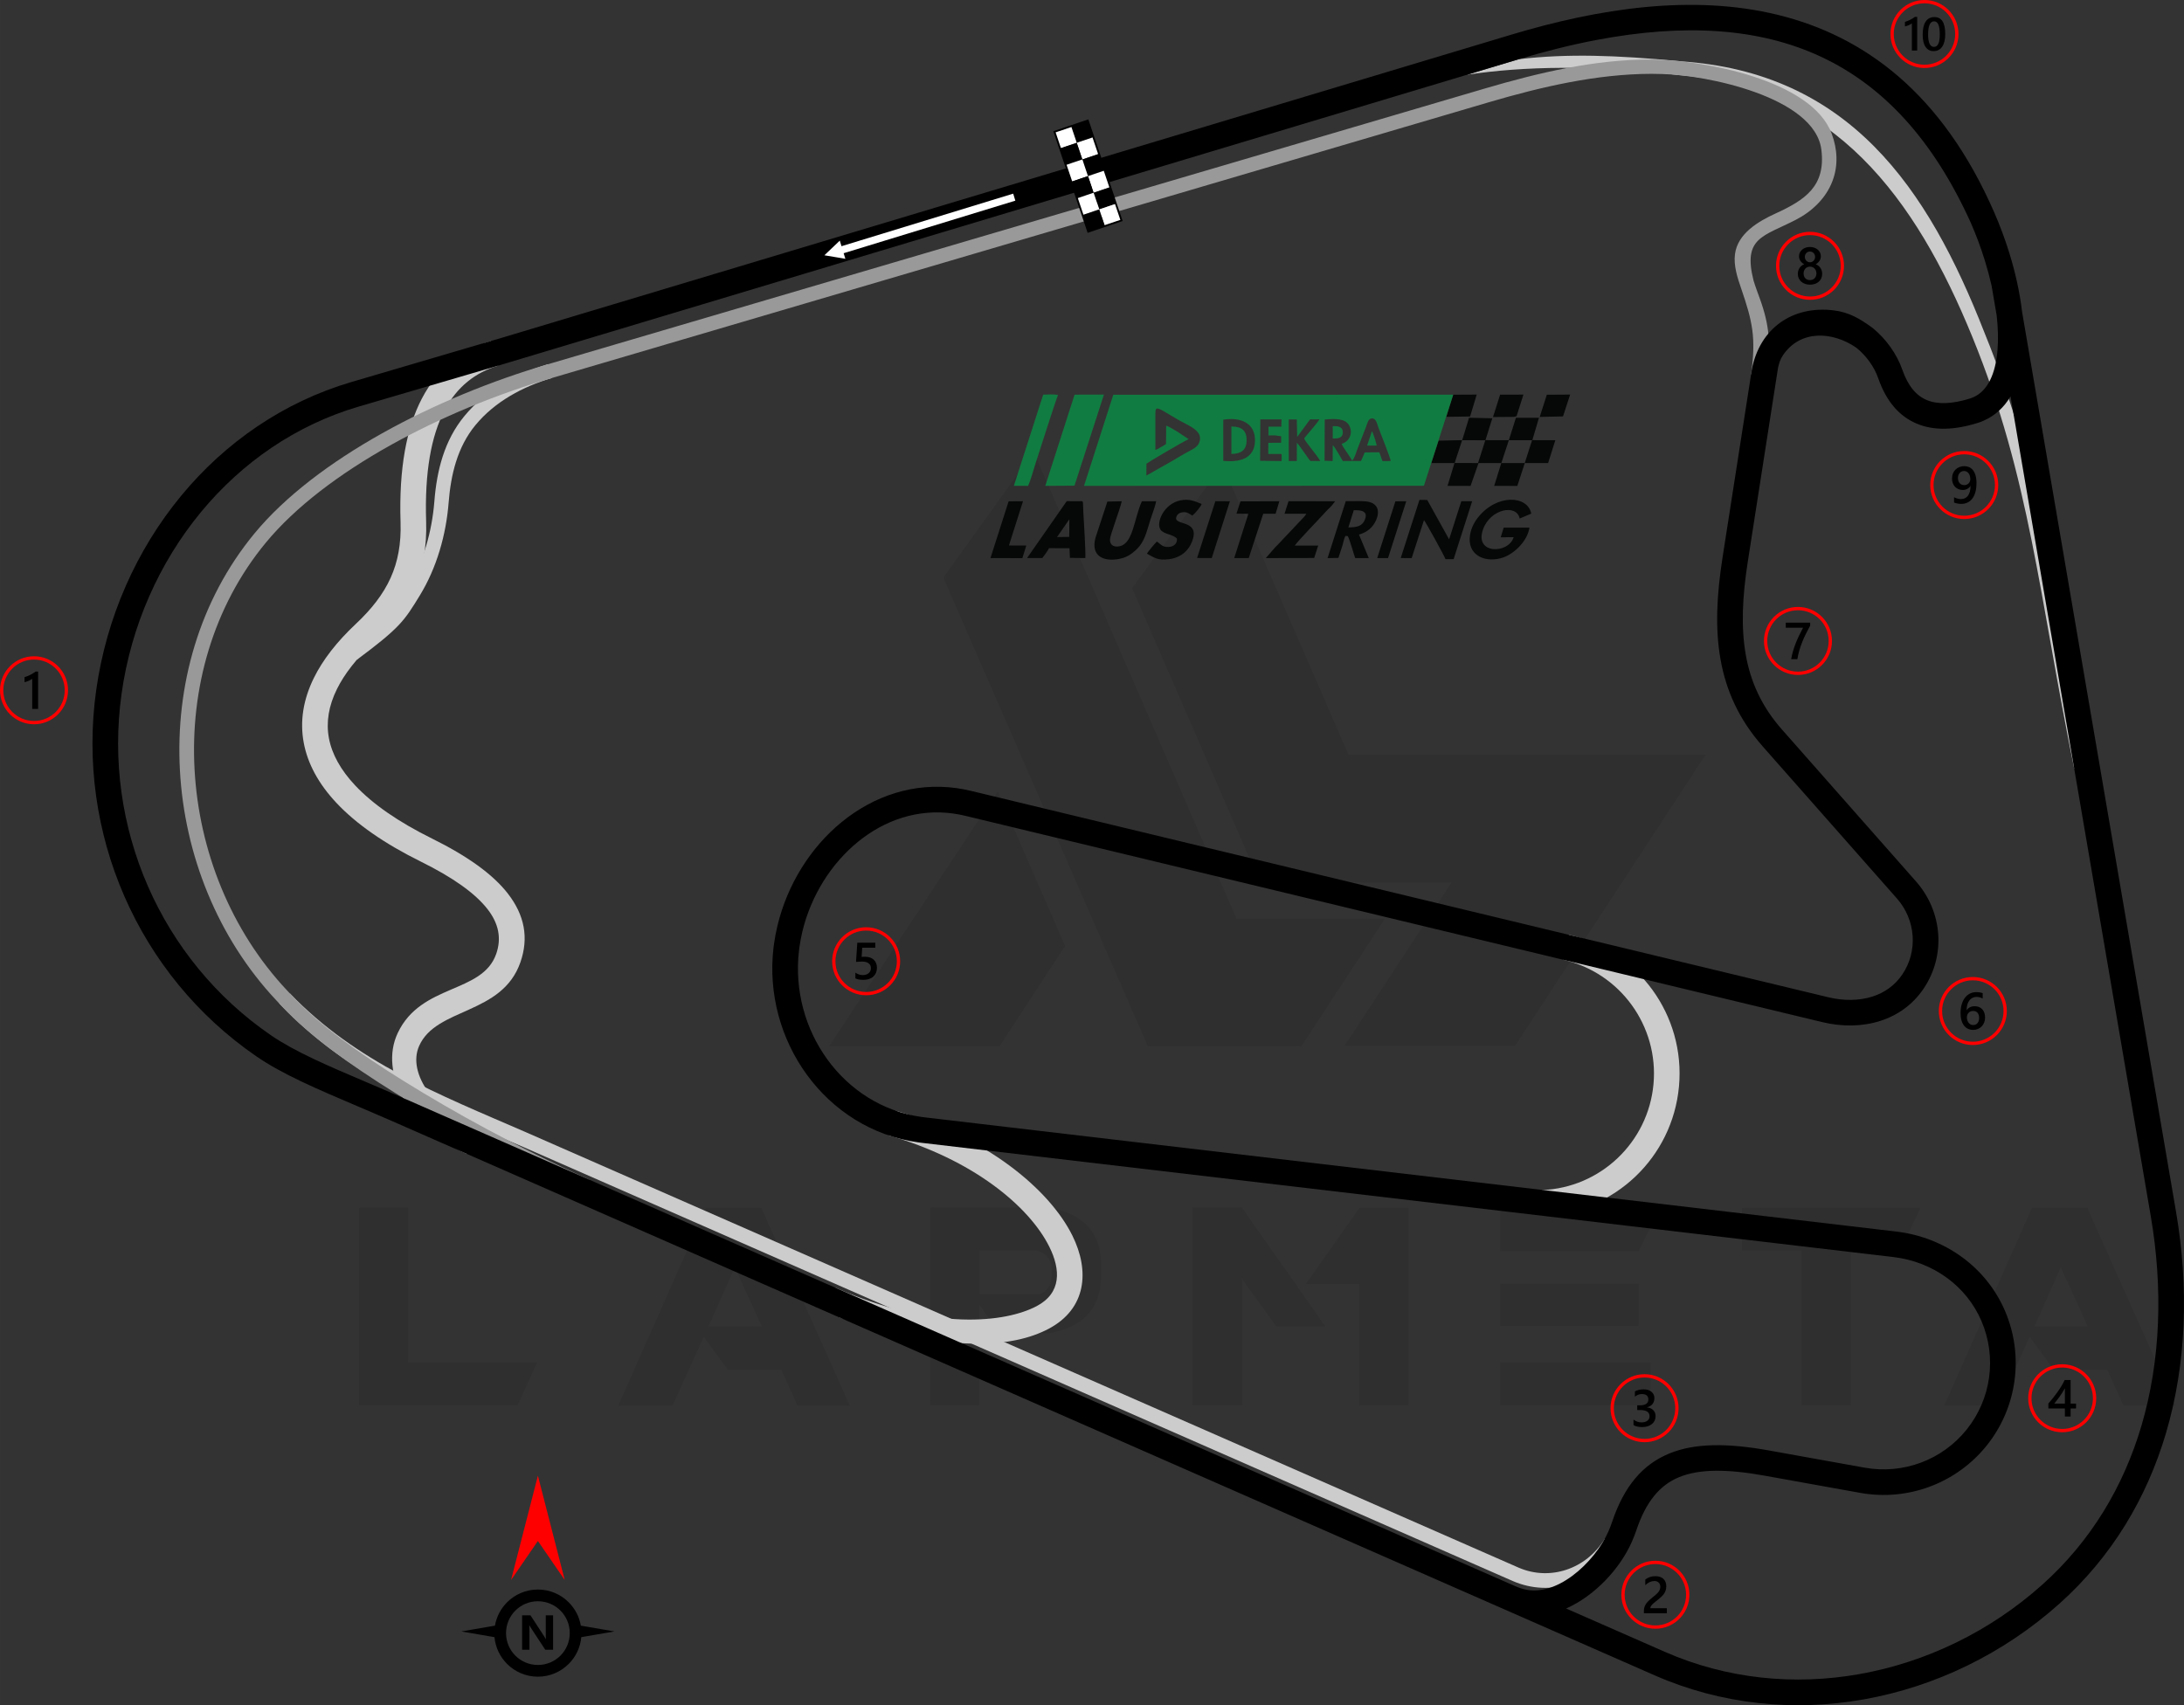 <?xml version="1.0" encoding="UTF-8"?>
<!DOCTYPE svg PUBLIC "-//W3C//DTD SVG 1.1//EN" "http://www.w3.org/Graphics/SVG/1.1/DTD/svg11.dtd">
<!-- Creator: CorelDRAW -->
<svg xmlns="http://www.w3.org/2000/svg" xml:space="preserve" width="209.949mm" height="163.947mm" version="1.1" style="shape-rendering:geometricPrecision; text-rendering:geometricPrecision; image-rendering:optimizeQuality; fill-rule:evenodd; clip-rule:evenodd"
viewBox="0 0 13019.15 10166.57"
 xmlns:xlink="http://www.w3.org/1999/xlink"
 xmlns:xodm="http://www.corel.com/coreldraw/odm/2003">
 <rect x="0" y="0" width="13019.15" height="10166.57" fill="#333333" stroke="none"/>
 <defs>
  <style type="text/css">
   <![CDATA[
    .fil6 {fill:black}
    .fil9 {fill:#060807}
    .fil10 {fill:#117C41}
    .fil3 {fill:#999999}
    .fil2 {fill:#CCCCCC}
    .fil7 {fill:white}
    .fil4 {fill:black;fill-rule:nonzero}
    .fil1 {fill:#CCCCCC;fill-rule:nonzero}
    .fil5 {fill:red;fill-rule:nonzero}
    .fil8 {fill:white;fill-rule:nonzero}
    .fil0 {fill:black;fill-opacity:0.071}
   ]]>
  </style>
 </defs>
 <g id="Layer_x0020_1">
  <path class="fil0" d="M2139.69 8378.6l0 -1179.97 293.03 0 0 924.05 769.72 0 -117.21 255.92 -945.54 0zm3483.26 -4934.78l1219.05 2793.64 916.24 0 498.17 -759.95 -884.98 0 -1209.28 -2783.87 -539.19 750.18zm1664.47 -672.04l752.13 1728.93 2127.47 0 -1135.04 1734.8 -1015.87 0 0 -1.95 636.87 -972.89 -1142.85 0 -761.91 -1754.33 539.19 -734.55zm-937.73 2867.88l-390.72 597.81 -1015.87 0 0 -1.95 1004.15 -1517.95 402.44 922.09zm-1283.51 2740.9l-312.57 0 -95.73 -212.94 -318.44 0 -144.57 -197.31 -185.59 410.25 -324.3 0 523.56 -1179.97 330.16 0 527.47 1179.97zm-525.52 -472.77l-160.19 -351.65 -156.29 351.65 316.48 0zm1299.15 -191.45l355.55 0c50.79,-15.63 76.19,-62.52 74.23,-140.66 0,-64.47 -31.25,-105.5 -97.67,-121.13l-332.11 0 0 261.79zm117.21 234.43l-119.17 -171.92 0 599.75 -293.04 0 0 -1179.97 705.25 0c207.08,37.12 312.57,148.47 314.53,337.97l0 70.33c-1.95,191.45 -105.49,306.71 -310.62,341.88l-296.95 -0.01 0 1.96zm1943.83 -42.99l-293.04 0 -203.17 -281.31 -0.01 752.13 -294.99 0 0 -1179.97 293.03 0 498.17 709.15zm203.17 -707.2l293.04 0 0 1178.02 -294.99 0 0 -722.83 -318.44 0 320.39 -455.19zm1734.79 922.1l0 255.92 -896.7 0 0 -255.92 896.7 0zm-70.33 -468.86l0 252.01 -826.37 0 0 -252.02 826.37 0.01zm128.93 -453.24l-128.93 257.88 -826.37 0 0 -257.88 955.31 0zm840.05 253.97l-353.6 0 0 -253.97 1064.71 0 -119.17 253.97 -294.99 0 0 924.05 -295 0 0 -924.05 -1.95 0zm2232.96 926.01l-312.58 0 -95.73 -212.94 -318.43 0 -144.57 -197.31 -185.59 410.25 -324.29 0 523.56 -1179.97 330.16 0 527.47 1179.97zm-525.52 -472.77l-160.19 -351.65 -156.29 351.65 316.48 0z"/>
  <path class="fil1" d="M10013.83 365.27c1008.65,64.35 1478.08,753.56 1815.26,1616.53 346.61,849.49 516.97,1859.12 611.22,2591.28l-75.67 9.57c-210.08,-1030.92 -263.19,-1730.91 -606.43,-2572.14 -339.86,-832.94 -824.78,-1489.05 -1751.71,-1562.8l7.34 -82.44z"/>
  <path class="fil1" d="M9192.01 7095.4c174.2,-7 332.39,-78.03 451.02,-190.73 118.71,-112.77 197.8,-267.15 213.7,-440.72 15.91,-173.6 -33.81,-339.83 -130.09,-472.37 -96.18,-132.42 -238.78,-231.03 -408.68,-269.56l33.5 -148.94c207.67,47.09 381.77,167.35 499.01,328.76 117.15,161.29 177.63,363.91 158.2,575.85 -19.42,211.97 -115.78,400.28 -260.36,537.63 -144.67,137.44 -337.68,224.05 -550.32,232.6l-5.98 -152.53z"/>
  <path class="fil2" d="M8745.52 445.55c132.62,-39.83 235.67,-70.78 309.12,-92.84 293.95,-33.67 573.01,-23.95 959.24,11.96l-7.39 83.04c-506.59,-62.21 -927.85,-52.4 -1260.97,-2.16z"/>
  <path class="fil2" d="M3289.69 2253.75c-171.24,50.33 -340.2,140.52 -456.06,281.55 -107.52,130.87 -146.15,295.1 -159.23,460.62 -15.24,192.97 -71.06,390.02 -172.75,555.66 -91.09,148.39 -115.06,189.47 -374.37,381.9l-33.73 -139.12 9.38 -3.21c140.16,-48.08 249.86,-160.11 325.94,-284.04 94.67,-154.22 146.22,-338.27 160.4,-517.87 14.55,-184.29 59.12,-362.71 178.54,-508.06 127.61,-155.33 308.91,-253.73 497.84,-309.26l0.3 -0.09 23.74 81.92z"/>
  <path class="fil1" d="M5339.75 6622.32c537.93,154.68 914.73,466.29 1052.69,744 105.28,211.9 83.46,437.23 -141.21,555.99 -217.06,114.73 -589.5,143.3 -1245.28,-66.58l-25.49 -177.95c592.56,260.17 1014.84,207.01 1199.59,109.35 148.57,-78.54 142.58,-218.01 75.41,-353.22 -121.48,-244.53 -460.05,-522.29 -957.58,-664.44l41.87 -147.15z"/>
  <path class="fil1" d="M2783.13 6879.79c-336.95,-147.95 -527.04,-479.08 -411.93,-721.52 140.3,-295.49 503.74,-233.02 586.79,-471.12 32.51,-93.17 14.64,-181.02 -51.02,-265.74 -75,-96.76 -209.04,-190.82 -398.81,-284.65 -217.35,-107.46 -385.31,-224.83 -502.46,-349.62 -106.51,-113.46 -171.88,-233.71 -195.15,-359.03 -23.57,-126.99 -3.6,-256.63 60.93,-387.13 52.83,-106.85 135.64,-214.01 248.97,-320.41 94.8,-89 164.12,-177.8 208.17,-275.47 43.61,-96.74 63.21,-204 59.13,-331 -10.39,-323.07 36.11,-563.49 126.72,-737.14 95.14,-182.35 236.9,-290.96 411.72,-343.45l43.67 146.54c-135.81,40.78 -246.05,125.36 -320.21,267.49 -78.7,150.82 -118.88,366.24 -109.37,661.78 4.87,151.41 -19.09,280.6 -72.29,398.6 -52.78,117.05 -133.56,221.3 -242.87,323.92 -99.91,93.8 -171.97,186.34 -216.67,276.74 -49.55,100.21 -65.22,198 -47.77,292.02 17.77,95.7 70.12,190.11 156.27,281.88 104.74,111.56 258.08,218.08 458.8,317.31 210.43,104.04 362.19,212.38 452.05,328.32 99.21,127.99 125.3,263.24 74.35,409.29 -110.08,315.61 -501.3,267.71 -603.59,498.48 -74.65,168.42 105.47,398.53 345.58,503.95l-61.02 139.97z"/>
  <path class="fil2" d="M1728.85 5923.54c394.74,410.23 890.73,603.15 1397.22,822.99l5926.54 2599.83c186.01,80.66 401.68,10.08 513.22,-171.15l74.51 45.8c-134.69,218.85 -395.75,303.56 -622.26,205.33l-5895.19 -2586.23c-556.08,-241.37 -1022.23,-401.77 -1458.66,-857.84l0.01 -0.27 64.6 -58.45 0.01 -0.01z"/>
  <path class="fil3" d="M10378.83 1718.31c-21.82,-63.29 -45.28,-135.41 -36.38,-203.1 16.23,-123.39 139.02,-195.29 241.64,-242.25 177.3,-81.12 299.72,-163.27 273.57,-379.16 -38.54,-318.16 -694.64,-447.47 -948.95,-452.37l-64.44 -1.25c-326.17,0.74 -655.76,77.4 -967.21,168.93l-5587.38 1644.63c-651.78,190.45 -1352.65,554.62 -1705.41,982.11 -629.87,763.33 -544.15,1954.86 126.71,2668.9 15.19,16.17 30.35,32.67 45.66,48.65 151.74,158.48 372.41,319.35 651.07,492.43 297.75,184.94 662.93,387.79 1104.99,587.51l-35.89 79.65c-445.61,-201.32 -814.22,-405.99 -1115.25,-592.98 -288.07,-178.93 -516.52,-346.47 -674,-512.81 -13.68,-14.45 -26.63,-28.24 -40.15,-42.63 -701.12,-746.25 -788.53,-1986.58 -130.47,-2784.09 364.92,-442.24 1081.2,-813.52 1749,-1008.65l5587.08 -1644.55c319.08,-93.78 656.91,-174.34 991.3,-172.3 300.07,1.83 953.97,118.65 1074.64,441.67 34.35,91.97 39.93,189.57 4.91,282.24 -39.34,104.09 -122.15,181.9 -219.65,232.12 -193.65,99.72 -315.86,104.69 -251.05,361.55 11.11,36.88 24.71,72.24 37.77,108.4 57.5,159.19 65.61,272.2 41.8,441.95l-94.35 9.82c30.55,-218.21 9.25,-314.84 -59.56,-514.43z"/>
  <path class="fil4" d="M11786.99 2522.26c-137.71,42.63 -258.61,46.1 -359.67,4.11 -104.18,-43.3 -182.52,-131.79 -231.1,-271.72 -23.49,-67.65 -70.73,-133.25 -130.44,-181.68 -142.39,-97.95 -334.3,-108.27 -437.76,45.81 -16.38,24.39 -22.25,45.34 -28.82,73.5l-180.38 1156.59c-31.95,204.88 -41.49,388.61 -11.94,555.35 28.7,161.91 95.08,308.66 215.19,444.8l799.87 906.53c79.44,90.03 124.19,200.92 132.07,314.02 7.82,112.28 -20.8,227.04 -87.99,326.1 -65.17,96.09 -155.59,158.51 -257.87,191.21 -107.78,34.45 -228.28,35.19 -345,7.09l-5110.78 -1230.48c-22.64,-5.45 -46.04,-9.84 -70.09,-13.2 -211.27,-29.54 -409.35,39.74 -567.36,168.26 -161.04,130.98 -280.71,322.66 -331.74,534.63 -7.26,30.16 -13.22,61.62 -17.78,94.24 -0.61,4.43 -1.45,11.08 -2.49,19.87 -27.89,237.21 38.05,469.37 169.87,650.28 131.1,179.93 327.49,309.19 561.34,341.89 3.83,0.53 9.79,1.28 17.98,2.24l5791.69 680.91c144.24,16.96 279.41,70.11 392.49,152.78 111.16,81.25 200.91,191.03 256.97,323.01 56.53,133.08 74.3,276.29 55.37,414.41 -18.96,138.42 -74.56,271.66 -164.69,384.48 -90.19,112.9 -207.87,196.53 -338.67,245.6 -130.5,48.95 -274.08,63.26 -416.38,37.67l-570.15 -102.55c-219.56,-39.49 -386.45,-41.56 -509.46,8.95 -116,47.64 -197.46,147.33 -253.77,313.76 -8.19,24.23 -17.38,47.87 -27.48,70.87 -70.91,161.45 -221.33,322.83 -392.17,398.43l588.71 258.47c370.51,162.67 772.67,201.16 1158.88,132.77 397.86,-70.44 778.35,-254.14 1089.68,-532.19 292.87,-261.55 485.49,-588.05 591.65,-946.33 116.56,-393.31 129.2,-825.34 56.13,-1252.62l-835.87 -4886.98c-38.29,64.86 -91.46,114.96 -161.39,145.5 -11.71,5.1 -23.93,9.66 -36.64,13.59zm-8942.83 4217.57l0 -0.01 5443.57 2390.03 739.01 324.47c13.03,5.69 26.42,10.85 40.07,15.46 202.39,68.48 439.93,-154.04 521.23,-339.19 7.96,-18.14 15.55,-37.79 22.69,-58.9 71.49,-211.3 180.82,-340.29 340.51,-405.88 152.68,-62.7 346.44,-62.53 594.4,-17.93l570.15 102.55c114.82,20.65 230.77,9.07 336.22,-30.49 104.94,-39.36 199.55,-106.7 272.28,-197.75 72.86,-91.21 117.76,-198.53 132.99,-309.71 15.27,-111.46 0.96,-226.99 -44.6,-334.26 -45,-105.93 -117.2,-194.17 -206.73,-259.61 -91.71,-67.05 -201.75,-110.21 -319.51,-124.05l-5791.69 -680.91c-5.04,-0.59 -12.28,-1.55 -21.56,-2.85 -276.84,-38.71 -508.97,-191.25 -663.62,-403.49 -153.93,-211.25 -231,-481.67 -198.6,-757.36 0.66,-5.62 1.7,-13.44 3.09,-23.46 5,-35.73 11.96,-72 20.77,-108.6 58.9,-244.64 197.34,-466.13 383.78,-617.77 189.47,-154.11 428.32,-236.98 684.6,-201.15 27.12,3.79 55.28,9.17 84.45,16.19l5110.78 1230.48c90.69,21.83 182.86,21.72 263.64,-4.1 70.7,-22.6 133.04,-65.51 177.72,-131.39 47.17,-69.55 67.23,-150.66 61.67,-230.4 -5.6,-80.4 -37.37,-159.18 -93.78,-223.1l-799.87 -906.53c-140.59,-159.34 -218.2,-330.72 -251.68,-519.57 -32.62,-184.03 -22.56,-383.77 11.94,-604.99 58.51,-375.15 116.85,-750.34 175.42,-1125.48 48.35,-243.57 242.04,-379.08 486.2,-349.85 93.98,11.25 157.66,50.17 232.37,104.32 80.97,65.67 145.53,156.09 178.3,250.48 33.1,95.34 82.34,153.93 145.56,180.2 66.35,27.57 152.75,23.12 256.19,-8.9 7.03,-2.17 13.87,-4.73 20.48,-7.61 87.92,-38.38 132.87,-142.04 144.6,-278.48 5.52,-64.19 3.67,-134.71 -4.61,-208.93l-30.52 -178.41c-11.21,-49.59 -24.71,-99.86 -40.27,-150.12 -23.52,-75.98 -51.76,-151.93 -83.91,-225.55 -447.88,-987.66 -1188.61,-1286.3 -2231.05,-1088.92 -157.32,29.78 -308.81,68.93 -462.21,114.44l-6084.79 1827.34 0 0 -831.28 243.9c-375.95,110.57 -696.84,334.37 -939.24,627.36 -251.19,303.61 -418,681.22 -474.59,1084.18 -55.79,397.29 2.24,794.16 157.01,1148.21 154.03,352.33 403.92,662.35 732.82,888.26 143.75,98.74 340.25,182.38 571.51,280.81 68.21,29.03 139.5,59.38 217.83,93.77l440.24 193.29zm151.31 -4727.12l6015.51 -1806.54c515.78,-154.9 1076.54,-243 1588.02,-117.35 517.46,127.12 980.12,470.12 1288.88,1177.36 34.37,78.72 64.62,160.11 89.89,241.71 17.49,56.49 32.57,113.11 45.01,169.11l0.02 0 0.06 0.34c13.59,61.25 24,121.74 30.86,180.45l917.92 5366.64c76.83,449.24 63.11,904.88 -60.32,1321.41 -113.93,384.44 -321.11,735.23 -636.51,1016.91 -333.13,297.5 -739.92,493.99 -1165.05,569.27 -414.53,73.4 -846.94,31.76 -1246.21,-143.54l-897.75 -394.16 -739.07 -324.5 -5883.81 -2583.32c-72.14,-31.67 -145.94,-63.09 -216.62,-93.17 -238.98,-101.72 -442.03,-188.14 -597.83,-295.16 -353.09,-242.52 -621.34,-575.3 -786.66,-953.46 -165.9,-379.5 -228.12,-804.69 -168.37,-1230.16 60.58,-431.43 239.17,-835.71 508.09,-1160.75 261.08,-315.57 607.45,-556.83 1014,-676.4l899.97 -264.7z"/>
  <g id="_1761859528672">
   <g>
    <path class="fil5" d="M202.74 3912.7c55.98,0 106.67,22.7 143.35,59.38 36.69,36.68 59.38,87.37 59.38,143.35 0,55.98 -22.7,106.68 -59.38,143.36 -36.68,36.68 -87.37,59.38 -143.35,59.38 -55.98,0 -106.68,-22.71 -143.36,-59.38 -36.69,-36.69 -59.38,-87.39 -59.38,-143.36 0,-55.98 22.7,-106.67 59.38,-143.35 36.68,-36.69 87.38,-59.38 143.36,-59.38zm129.44 73.3c-33.13,-33.12 -78.89,-53.61 -129.44,-53.61 -50.55,0 -96.32,20.49 -129.44,53.61 -33.11,33.12 -53.61,78.89 -53.61,129.44 0,50.55 20.49,96.32 53.61,129.44 33.13,33.12 78.89,53.61 129.44,53.61 50.55,0 96.32,-20.49 129.44,-53.61 33.12,-33.13 53.61,-78.9 53.61,-129.44 0,-50.55 -20.49,-96.32 -53.61,-129.44z"/>
    <path class="fil6" d="M227.2 4004.17l0 222.52 -35.23 0 0 -179.42c-6.37,4.56 -13.21,8.45 -20.57,11.61 -7.3,3.2 -15.7,6 -25.13,8.43l0 -30.04c5.9,-1.91 11.55,-3.93 16.99,-6.06 5.49,-2.12 10.88,-4.51 16.16,-7.14 5.34,-2.64 10.67,-5.6 16.12,-8.81 5.39,-3.27 10.99,-6.95 16.79,-11.09l14.86 0z"/>
   </g>
   <g>
    <g>
     <rect class="fil6" transform="matrix(0.467 1.383 -1.383 0.467 6484.33 718.629)" width="71.78" height="71.78"/>
     <rect class="fil7" transform="matrix(0.467 1.383 -1.383 0.467 6517.85 817.902)" width="71.78" height="71.78"/>
     <rect class="fil6" transform="matrix(0.467 1.383 -1.383 0.467 6551.38 917.174)" width="71.78" height="71.78"/>
     <rect class="fil7" transform="matrix(0.467 1.383 -1.383 0.467 6584.9 1016.45)" width="71.78" height="71.78"/>
     <rect class="fil6" transform="matrix(0.467 1.383 -1.383 0.467 6618.42 1115.72)" width="71.78" height="71.78"/>
     <rect class="fil7" transform="matrix(0.467 1.383 -1.383 0.467 6651.94 1214.99)" width="71.78" height="71.78"/>
     <rect class="fil7" transform="matrix(0.467 1.383 -1.383 0.467 6385.06 752.151)" width="71.78" height="71.78"/>
     <rect class="fil6" transform="matrix(0.467 1.383 -1.383 0.467 6418.58 851.423)" width="71.78" height="71.78"/>
     <rect class="fil7" transform="matrix(0.467 1.383 -1.383 0.467 6452.1 950.696)" width="71.78" height="71.78"/>
     <rect class="fil6" transform="matrix(0.467 1.383 -1.383 0.467 6485.63 1049.97)" width="71.78" height="71.78"/>
     <rect class="fil7" transform="matrix(0.467 1.383 -1.383 0.467 6519.15 1149.24)" width="71.78" height="71.78"/>
     <rect class="fil6" transform="matrix(0.467 1.383 -1.383 0.467 6552.67 1248.51)" width="71.78" height="71.78"/>
    </g>
    <path class="fil4" d="M6687.2 1319.44l-203.71 68.77 -204.61 -605.96 208.85 -70.54c68.44,201.91 136.44,403.99 204.65,605.99l-5.18 1.74zm-102.75 23.19l94.08 -31.76 -197.62 -585.3 -188.22 63.52 197.64 585.3 94.11 -31.77z"/>
   </g>
   <g>
    <path class="fil4" d="M3206.45 9476.96c71.64,0 136.57,29.09 183.58,76.09l0.14 0.14c37.08,37.08 62.98,85.3 72.29,139.17l200.31 34.5 -197.62 34.04c-5.72,62.14 -33.3,117.92 -74.98,159.6l-0.14 0c-47.02,47 -111.94,76.09 -183.58,76.09 -71.75,0 -136.72,-29.09 -183.73,-76.09 -41.68,-41.68 -69.27,-97.48 -74.98,-159.6l-197.62 -34.04 200.31 -34.5c9.31,-53.87 35.21,-102.09 72.29,-139.17l0 -0.14c47,-47 111.98,-76.09 183.73,-76.09zm90.62 359.08l-46.64 0 -84.63 -128.98c-4.94,-7.53 -8.41,-13.19 -10.31,-17.01l-0.55 0c0.74,7.24 1.12,18.33 1.12,33.18l0 112.81 -43.67 0 0 -205.25 49.84 0 81.44 124.93c3.71,5.66 7.13,11.24 10.31,16.76l0.58 0c-0.78,-4.74 -1.17,-14.17 -1.17,-28.19l0 -113.5 43.67 0 0 205.25zm43.77 -233.65c-34.35,-34.32 -81.89,-55.56 -134.38,-55.56 -52.46,0 -99.96,21.27 -134.32,55.62 -34.4,34.29 -55.63,81.82 -55.63,134.32 0,52.46 21.28,99.96 55.63,134.32 34.35,34.35 81.86,55.62 134.32,55.62 52.5,0 100.03,-21.23 134.38,-55.56 34.29,-34.42 55.56,-81.93 55.56,-134.38 0,-52.5 -21.23,-100.03 -55.56,-134.39z"/>
    <polygon class="fil5" points="3206.45,9187.47 3046.51,9420.17 3206.45,8798.01 3366.4,9420.17 "/>
   </g>
   <polygon class="fil8" points="5029.11,1509.73 6052.61,1196.36 6039.8,1154.53 5016.31,1467.89 5006.11,1434.6 4914.28,1522.01 5039.31,1543.02 "/>
   <g>
    <path class="fil9" d="M9174.06 2490.64l-137.39 0.2 -42.19 133.55 -139.31 -0.27 40.75 -130.22 -138.68 -3.43 -41.04 134.11 137.88 0.38 -43.36 135.72 -139.22 -0.4 44.65 -136.22 -140.46 3.01 -43.26 133.7 137.89 0.12 -41.36 135.82 137.27 0.35 47.69 -136.36 135.86 0.27 44.7 -136.44 138.32 0.15 -43.52 135.95 -139.91 0.22 -42.32 135.92 138.06 0.34 44.34 -136.3 139.28 -0.15 42.87 -136.28 -137.03 -0.31 39.48 -133.44zm4.42 -4.82l138.91 -3.13 42.45 -130.21 -138.97 0.86 -42.4 132.49zm-278.55 0.71l125.27 -0.97 15.39 -4.37 40.85 -128.59 -138.97 0.36 -42.55 133.57zm-136.44 -3.4l39.54 -130.59 -140.24 0.67 -40.9 132.08 141.6 -2.16z"/>
    <path class="fil9" d="M6806.73 2988.64c-47.81,108.35 -51.95,249.87 -131.37,267.75 -34.84,7.84 -60.76,-5.84 -58.43,-41.77 1.75,-27.01 58.89,-175.4 70.06,-226.15l-85.77 1.89 -70.75 215c-31.75,118.03 58.59,142.87 139.43,127.29 44.11,-8.5 68.81,-24.86 95.95,-48.47 57.68,-50.18 66.12,-105.07 92.97,-189.1 9.67,-30.28 28.61,-78.25 33.06,-106.76l-85.14 0.32zm1228.17 207.94l-14.94 -1.26c-8.64,17.03 -14.01,47.51 -18.28,60.29 -8.22,24.69 -14.82,46.64 -23.25,70.69l-64.6 1.18 108.45 -339.52c38.12,0.83 84.8,-2.39 120.76,1.43 75.2,8 81.76,62.1 60.81,110.22 -20.29,46.61 -54.81,74.06 -102.65,87.57l58.25 140.02 -80.76 0c-6.59,-15.61 -29.05,-98.51 -43.78,-130.64zm348.06 -208.25l-64.9 0.5 -108.41 338.56 64.62 0.05 108.7 -339.1zm-1051.37 0.02l-86.86 -0.04 -108.82 338.49 87.57 0.33 108.12 -338.78zm-1233.27 -0.08l-85.83 0.61 -108.33 338.5 190.42 0.25 23.2 -75.15 -103.36 -0.32 83.9 -263.89zm1505.67 74.87l22.47 -74.72 -231.92 0.55 -23.93 73.71 70.8 0.77 -84.06 263.91 86.53 -0.16 86.41 -264.17 73.71 0.09zm466.13 -21.11c46.25,-1.15 88.87,5.12 64.19,60.4 -15.4,34.5 -46.33,41.62 -96.41,41.99l32.23 -102.39zm-962.73 32.18c17.54,-13.64 49.4,-51.75 56.07,-69.42 -39.72,-15.65 -72.19,-32.64 -126.61,-21.59 -99.48,20.2 -147.13,134.09 -119.1,174.51 20.08,28.97 75.05,27.09 98.17,53.72 2.59,30.63 -20.4,48.06 -49.66,49.55 -41.86,2.14 -50.82,-21.95 -70.23,-32.2 -11.31,11.55 -52.54,58.46 -58.67,72.59 41.32,21.67 62.55,42.03 131.85,32.63 69.14,-9.38 116.53,-49.78 137.9,-107.97 44.52,-121.24 -86.65,-94.01 -96.55,-132.79 1.11,-22.67 16.02,-35.81 38.54,-38.95 27.97,-3.9 43.96,10.95 58.29,19.91zm610.97 178.54c17.13,-26.47 148.47,-161.14 182.62,-199.68 22.73,-25.65 30.19,-25.62 58.23,-64.65l-278.14 -0.18 -23.97 74.95 129.89 0.11c-6.42,11.26 -18.53,25.31 -28.76,34.84l-123.69 130.89c-11.55,13.67 -17.62,18.48 -30.79,31.74l-58.15 66.61 288.38 -0.57 24.18 -74.13 -139.81 0.06zm1304.63 -49.97c-28.91,100.16 -236.93,104.38 -182.08,-47.39 44.39,-122.81 200.82,-151.39 217.97,-63.86l69.13 -29.19c-20.28,-108.9 -205.7,-120.77 -319.61,25.54 -23.71,30.45 -45.18,73.33 -47.34,122.72 -4.66,106.92 101.93,147.33 200.68,112.85 67.12,-23.43 143.97,-98.97 155.55,-177.61l-153.61 -0.07 -17.88 57.79 77.19 -0.78zm-247.13 -214.44l-64.7 -0.36 -72.84 227.34 -130.24 -234.46 -46.5 -0.66 -111.64 346.87 65.23 0.38 73.35 -226.09c9.26,8.75 122.6,214.64 128.33,232.54l48.47 -0.17 110.54 -345.37zm-2401.46 107.84l-0.53 104.78 -72.6 1 73.13 -105.78zm-160.89 230.72c9.95,-13.18 34.99,-45.13 39.27,-58.52l122.64 0.43 2.42 57.39 92.03 1c2.73,-38.54 -8.89,-216.39 -12.07,-276.94 -3.89,-73.97 4.84,-61.91 -31.46,-61.86l-67.39 -0.6 -236.5 339.29 91.07 -0.19z"/>
    <path class="fil10" d="M7292.16 2502.18c105.28,-16.88 190.71,20.92 189.13,125.36 -1.67,110.7 -98.84,129.92 -189.22,120.1l0.09 -245.45zm857.12 154.46l57.62 -0.09c-4.33,-21.18 -19.71,-69.78 -28.25,-86.25l-29.37 86.33zm-204.74 -42.4c32.54,0.91 61.03,-2.61 60.26,-37.62 -0.74,-33.83 -28.92,-36.59 -59.93,-36.07l-0.32 73.68zm-603.85 92.24c57.24,-0.85 89.23,-21.94 90.5,-78.92 1.39,-62.02 -29.87,-84.34 -90.59,-84.68l0.09 163.59zm-1211.99 190.27c16.43,-36.41 31.19,-94.02 44.62,-134.7 19.3,-58.44 121.81,-382.48 133.81,-406.9 -28.08,-6.18 -60.36,-2.59 -88.53,-2.19l-174.71 543.61 84.81 0.18zm452.02 -544.18l-175.03 0.53 -174.68 543.74 174.21 -1.22 175.5 -543.05zm1479.38 394.19c14.86,-13.2 23.01,-48.37 30.78,-67.4l51.57 -132.49c8.17,-19.43 12.33,-52.9 37.21,-52.34 24.61,0.55 29.46,33.39 37.73,55.91 16.31,44.36 68.07,170.73 73.06,198.29l-49.65 0.21 -18.25 -52.24 -87 0.6 -22.24 51.27 -108.68 -0.09c-8.48,-15.6 -47.77,-84.34 -59.83,-94.46l-0.55 94.78 -48.27 -1.7 0.98 -245.9c60.2,-5.94 121.55,-6.33 144.65,33.52 27.9,48.11 -0.5,100.77 -43.98,111.11 7.88,22.31 52.07,77.16 62.48,100.95zm-498.46 -150.48c13.13,-0.74 25.75,-0.42 38.93,-0.49l36.54 5.32 -0.15 38.42 -76.35 0.79 -0.17 66.13 79.42 0.2 -0.01 42.24 -128.09 -1.57 1.35 -246.87 126.4 -0.07 -1.69 38.84c11.47,4.12 -0.24,-3.01 1.3,0.64 0.06,0.14 -0.56,2.23 -1.17,3.76l-76.35 0.18 0.06 52.47zm-674.33 -117.52c0,-50.51 0.17,-56.77 63.15,-19.23 28.39,16.92 52.53,31.76 81.47,47.93 60.45,33.78 142.54,62.92 117.21,130.51 -11.32,30.19 -44.42,42.84 -71.53,57.63 -28.34,15.45 -52.59,30.61 -81.28,47.64l-162.56 92.01 0.42 -70.75c7.46,-7.04 222.07,-133.98 251.54,-146.19l-66.1 -43.87c-17.27,-10.26 -52.95,-32.56 -67.76,-36.53l-1.05 109.17c-11.44,8.94 -19.4,11.84 -31.5,19.26l-14.62 8.8c-8.41,4.41 -10.62,5.22 -17.26,7.93l-0.11 -204.3zm922.18 21.59l55.48 -0.16c-11.57,21.45 -59.43,75.51 -80.22,100.27 -8.66,10.3 -4.87,3.75 -9.87,15.29 10.93,24.23 74.37,95.68 95.48,132.82l-58.41 -0.25c-6.58,-2.59 -62.26,-90.23 -81.23,-108.54l-0.25 109.01 -47.91 -0.21 -0.25 -247.82 48.05 0.24 2.33 104.03 76.83 -104.67zm853.31 -147.15l-2026.3 0.5 -174.46 543.1 2026.16 -0.71 174.6 -542.88z"/>
   </g>
   <g>
    <path class="fil5" d="M11472.08 0c55.98,0 106.67,22.7 143.36,59.38 36.69,36.69 59.38,87.37 59.38,143.35 0,55.98 -22.7,106.68 -59.38,143.36 -36.69,36.67 -87.38,59.38 -143.36,59.38 -55.98,0 -106.67,-22.7 -143.36,-59.38 -36.69,-36.69 -59.38,-87.39 -59.38,-143.36 0,-55.98 22.7,-106.67 59.38,-143.35 36.68,-36.69 87.38,-59.38 143.36,-59.38zm129.44 73.3c-33.12,-33.12 -78.89,-53.61 -129.44,-53.61 -50.55,0 -96.32,20.49 -129.44,53.61 -33.13,33.12 -53.61,78.89 -53.61,129.44 0,50.55 20.49,96.32 53.61,129.44 33.11,33.12 78.88,53.61 129.44,53.61 50.55,0 96.32,-20.49 129.44,-53.61 33.12,-33.12 53.61,-78.89 53.61,-129.44 0,-50.55 -20.49,-96.32 -53.61,-129.44z"/>
    <path class="fil6" d="M11428.73 100.69l0 200.82 -31.79 0 0 -161.92c-5.74,4.11 -11.92,7.63 -18.57,10.48 -6.59,2.89 -14.16,5.42 -22.67,7.61l0 -27.12c5.33,-1.72 10.42,-3.54 15.33,-5.47 4.95,-1.91 9.82,-4.07 14.59,-6.44 4.82,-2.39 9.63,-5.06 14.55,-7.95 4.88,-2.95 9.92,-6.27 15.16,-10.01l13.41 0zm97.7 204.1c-20.43,0 -36.43,-8.32 -47.88,-25.06 -11.45,-16.69 -17.16,-40.86 -17.16,-72.47 0,-34.7 5.93,-60.93 17.9,-78.74 11.97,-17.81 29.23,-26.75 51.81,-26.75 43.2,0 64.75,33.57 64.75,100.72 0,33.24 -6.08,58.58 -18.27,76.07 -12.16,17.49 -29.23,26.23 -51.15,26.23zm3.18 -177.63c-23.86,0 -35.77,26.23 -35.77,78.74 0,49.15 11.68,73.69 35.07,73.69 22.99,0 34.5,-24.96 34.5,-74.9 0,-51.72 -11.27,-77.53 -33.8,-77.53z"/>
   </g>
   <g>
    <path class="fil5" d="M11709.18 2689.01c55.98,0 106.68,22.7 143.36,59.38 36.68,36.68 59.38,87.38 59.38,143.36 0,55.98 -22.7,106.67 -59.38,143.36 -36.68,36.68 -87.38,59.38 -143.36,59.38 -55.98,0 -106.67,-22.71 -143.36,-59.38 -36.68,-36.69 -59.38,-87.38 -59.38,-143.36 0,-55.98 22.7,-106.68 59.38,-143.36 36.69,-36.68 87.38,-59.38 143.36,-59.38zm129.44 73.3c-33.13,-33.12 -78.9,-53.61 -129.44,-53.61 -50.55,0 -96.32,20.49 -129.44,53.61 -33.11,33.13 -53.61,78.9 -53.61,129.44 0,50.55 20.49,96.31 53.61,129.44 33.13,33.12 78.9,53.61 129.44,53.61 50.55,0 96.32,-20.49 129.44,-53.61 33.11,-33.12 53.61,-78.89 53.61,-129.44 0,-50.55 -20.49,-96.32 -53.61,-129.44z"/>
    <path class="fil6" d="M11782.11 2879.85c0,21.77 -2.33,40.46 -7.04,56.17 -4.72,15.69 -11.19,28.59 -19.43,38.69 -8.24,10.1 -17.93,17.56 -28.95,22.38 -11.09,4.81 -23.01,7.2 -35.76,7.2 -4.14,0 -8.33,-0.25 -12.53,-0.73 -4.2,-0.52 -8.18,-1.19 -11.97,-1.97 -3.84,-0.82 -7.26,-1.71 -10.36,-2.69 -3.06,-0.92 -5.65,-1.87 -7.67,-2.8l0 -31.7c2.12,1.3 4.77,2.65 7.93,3.99 3.11,1.41 6.53,2.59 10.21,3.68 3.73,1.04 7.57,1.92 11.55,2.53 3.99,0.68 7.88,1.04 11.61,1.04 8.59,0 16.42,-1.71 23.46,-5.02 7.06,-3.37 13,-8.3 17.98,-14.87 4.97,-6.59 8.75,-14.76 11.45,-24.5 2.69,-9.8 4.04,-21.08 4.04,-33.94l-0.63 0c-1.81,3.21 -4.2,6.28 -7.2,9.18 -3,2.9 -6.43,5.43 -10.26,7.61 -3.84,2.18 -8.14,3.89 -12.81,5.24 -4.71,1.29 -9.74,1.96 -15.12,1.96 -9.12,0 -17.56,-1.59 -25.44,-4.81 -7.83,-3.16 -14.62,-7.67 -20.41,-13.57 -5.76,-5.86 -10.26,-13 -13.57,-21.4 -3.27,-8.4 -4.92,-17.77 -4.92,-28.08 0,-11.34 1.86,-21.56 5.59,-30.72 3.79,-9.17 8.91,-16.94 15.5,-23.36 6.57,-6.43 14.34,-11.4 23.2,-14.87 8.9,-3.53 18.6,-5.29 29.01,-5.29 9.79,0 19.12,1.87 27.87,5.55 8.76,3.73 16.42,9.57 23.06,17.61 6.63,8.08 11.86,18.44 15.79,31.19 3.88,12.75 5.8,28.19 5.8,46.32zm-36.74 -23.2c0,-7.3 -0.92,-13.95 -2.79,-19.89 -1.87,-5.96 -4.46,-11.09 -7.83,-15.34 -3.31,-4.25 -7.31,-7.57 -11.92,-9.85 -4.56,-2.33 -9.64,-3.53 -15.07,-3.53 -4.88,0 -9.49,0.99 -13.89,2.96 -4.41,1.97 -8.24,4.82 -11.55,8.45 -3.27,3.62 -5.9,8.02 -7.82,13.2 -1.92,5.13 -2.85,10.88 -2.85,17.15 0,6.9 0.92,12.96 2.79,18.18 1.86,5.3 4.45,9.69 7.82,13.32 3.32,3.58 7.36,6.33 12.08,8.19 4.66,1.87 9.89,2.79 15.54,2.79 5.08,0 9.74,-0.92 14.04,-2.79 4.3,-1.87 8.02,-4.41 11.24,-7.62 3.16,-3.16 5.65,-6.95 7.51,-11.29 1.81,-4.35 2.69,-9.02 2.69,-13.94z"/>
   </g>
   <g>
    <path class="fil5" d="M10789.75 1382.11c55.98,0 106.67,22.7 143.36,59.38 36.68,36.69 59.38,87.38 59.38,143.36 0,55.98 -22.7,106.68 -59.38,143.36 -36.69,36.68 -87.38,59.38 -143.36,59.38 -55.98,0 -106.67,-22.7 -143.36,-59.38 -36.67,-36.69 -59.38,-87.39 -59.38,-143.36 0,-55.98 22.71,-106.67 59.38,-143.36 36.69,-36.68 87.38,-59.38 143.36,-59.38zm129.44 73.3c-33.13,-33.12 -78.9,-53.61 -129.44,-53.61 -50.55,0 -96.31,20.49 -129.44,53.61 -33.12,33.12 -53.61,78.89 -53.61,129.44 0,50.55 20.49,96.32 53.61,129.44 33.13,33.12 78.89,53.61 129.44,53.61 50.55,0 96.32,-20.49 129.44,-53.61 33.11,-33.12 53.61,-78.89 53.61,-129.44 0,-50.55 -20.49,-96.32 -53.61,-129.44z"/>
    <path class="fil6" d="M10717.21 1633.05c0,-6.26 0.78,-12.32 2.34,-18.18 1.55,-5.9 3.94,-11.3 7.04,-16.27 3.16,-4.98 7.1,-9.43 11.87,-13.37 4.77,-3.93 10.31,-7.09 16.69,-9.54 -9.43,-5.28 -16.89,-12.01 -22.49,-20.25 -5.54,-8.29 -8.34,-17.41 -8.34,-27.42 0,-8.02 1.66,-15.38 4.98,-22.17 3.26,-6.78 7.83,-12.64 13.62,-17.61 5.86,-4.98 12.69,-8.81 20.58,-11.61 7.93,-2.79 16.53,-4.2 25.79,-4.2 9.43,0 18.09,1.45 26.07,4.25 7.93,2.85 14.81,6.73 20.61,11.71 5.8,4.97 10.36,10.83 13.57,17.62 3.27,6.78 4.87,14.08 4.87,22.01 0,10 -2.79,19.12 -8.34,27.42 -5.59,8.24 -12.95,14.97 -22.17,20.25 6.26,2.45 11.81,5.61 16.63,9.49 4.81,3.89 8.81,8.28 12.07,13.26 3.22,4.98 5.65,10.36 7.3,16.27 1.61,5.86 2.39,11.96 2.39,18.34 0,9.53 -1.77,18.24 -5.28,26.12 -3.58,7.87 -8.5,14.66 -14.88,20.25 -6.36,5.65 -14.03,10 -22.95,13.16 -8.85,3.11 -18.7,4.66 -29.42,4.66 -10.62,0 -20.36,-1.55 -29.22,-4.66 -8.86,-3.16 -16.48,-7.52 -22.89,-13.16 -6.43,-5.59 -11.45,-12.38 -15.03,-20.25 -3.63,-7.88 -5.39,-16.59 -5.39,-26.12zm34.3 -3c0,6.16 0.88,11.71 2.69,16.69 1.86,4.97 4.41,9.17 7.77,12.59 3.31,3.42 7.35,6.06 12.07,7.87 4.71,1.81 9.95,2.75 15.7,2.75 5.55,0 10.67,-0.94 15.34,-2.8 4.67,-1.86 8.65,-4.55 12.07,-8.02 3.37,-3.53 6.06,-7.73 7.98,-12.64 1.92,-4.87 2.85,-10.36 2.85,-16.42 0,-5.59 -0.87,-10.83 -2.69,-15.75 -1.86,-4.87 -4.4,-9.17 -7.76,-12.79 -3.32,-3.68 -7.36,-6.53 -12.08,-8.65 -4.71,-2.13 -9.95,-3.21 -15.7,-3.21 -5.44,0 -10.57,0.98 -15.22,2.95 -4.73,1.97 -8.76,4.76 -12.18,8.35 -3.37,3.63 -6.02,7.87 -7.98,12.85 -1.92,4.97 -2.85,10.36 -2.85,16.27zm7.41 -98.39c0,4.56 0.82,8.76 2.44,12.69 1.61,3.88 3.77,7.26 6.52,10.16 2.75,2.9 5.96,5.13 9.64,6.73 3.67,1.67 7.67,2.45 11.91,2.45 4.25,0 8.24,-0.84 11.92,-2.49 3.67,-1.66 6.95,-3.94 9.74,-6.84 2.75,-2.9 4.98,-6.26 6.59,-10.16 1.61,-3.89 2.43,-8.09 2.43,-12.54 0,-4.55 -0.78,-8.81 -2.33,-12.74 -1.61,-3.93 -3.73,-7.36 -6.47,-10.15 -2.75,-2.85 -5.96,-5.08 -9.69,-6.68 -3.78,-1.61 -7.82,-2.43 -12.17,-2.43 -4.56,0 -8.7,0.82 -12.44,2.49 -3.73,1.66 -6.94,3.99 -9.63,6.95 -2.69,2.9 -4.77,6.32 -6.22,10.2 -1.51,3.88 -2.22,8.02 -2.22,12.38z"/>
   </g>
   <g>
    <path class="fil5" d="M10717.97 3618.6c55.98,0 106.68,22.71 143.36,59.39 36.67,36.69 59.38,87.39 59.38,143.36 0,55.98 -22.71,106.67 -59.38,143.36 -36.69,36.68 -87.39,59.38 -143.36,59.38 -55.98,0 -106.68,-22.7 -143.36,-59.38 -36.68,-36.69 -59.38,-87.38 -59.38,-143.36 0,-55.98 22.7,-106.68 59.39,-143.36 36.68,-36.68 87.38,-59.39 143.36,-59.39zm129.44 73.31c-33.13,-33.13 -78.89,-53.61 -129.44,-53.61 -50.55,0 -96.32,20.49 -129.44,53.61 -33.13,33.12 -53.62,78.88 -53.62,129.44 0,50.55 20.49,96.32 53.61,129.44 33.12,33.12 78.89,53.61 129.44,53.61 50.55,0 96.32,-20.49 129.44,-53.61 33.12,-33.12 53.61,-78.89 53.61,-129.44 0,-50.55 -20.49,-96.32 -53.61,-129.44z"/>
    <path class="fil6" d="M10790.69 3730.14c-9.12,16.67 -17.72,33.21 -25.8,49.53 -8.13,16.38 -15.44,32.74 -22.01,49.27 -6.59,16.47 -12.28,33.11 -17.16,49.84 -4.87,16.79 -8.59,33.88 -11.24,51.39l-36.88 0c2.43,-15.59 5.9,-31.13 10.41,-46.68 4.5,-15.54 9.79,-31.04 15.86,-46.57 6.06,-15.55 12.84,-31.15 20.41,-46.84 7.51,-15.69 15.54,-31.55 24.03,-47.51l-103.05 0 0 -30.04 145.43 0 0 17.61z"/>
   </g>
   <g>
    <path class="fil5" d="M11760.32 5825.03c55.98,0 106.68,22.7 143.36,59.38 36.67,36.69 59.38,87.39 59.38,143.36 0,55.98 -22.71,106.67 -59.38,143.36 -36.69,36.68 -87.39,59.38 -143.36,59.38 -55.98,0 -106.67,-22.7 -143.35,-59.38 -36.68,-36.69 -59.38,-87.38 -59.38,-143.36 0,-55.98 22.7,-106.68 59.38,-143.36 36.69,-36.68 87.37,-59.38 143.35,-59.38zm129.44 73.3c-33.13,-33.12 -78.89,-53.61 -129.44,-53.61 -50.55,0 -96.32,20.49 -129.44,53.61 -33.12,33.13 -53.61,78.89 -53.61,129.44 0,50.55 20.49,96.32 53.61,129.44 33.13,33.11 78.89,53.61 129.44,53.61 50.55,0 96.32,-20.49 129.44,-53.61 33.12,-33.13 53.61,-78.9 53.61,-129.44 0,-50.55 -20.49,-96.32 -53.61,-129.44z"/>
    <path class="fil6" d="M11833.4 6066.55c0,10.93 -1.8,20.93 -5.39,29.94 -3.57,8.96 -8.55,16.73 -14.91,23.26 -6.37,6.53 -13.94,11.61 -22.69,15.18 -8.76,3.63 -18.24,5.39 -28.5,5.39 -10.93,0 -20.98,-2.12 -30.11,-6.37 -9.16,-4.25 -17.04,-10.57 -23.68,-18.97 -6.63,-8.39 -11.75,-18.85 -15.43,-31.34 -3.63,-12.48 -5.44,-26.99 -5.44,-43.47 0,-20.15 2.38,-38.03 7.2,-53.62 4.82,-15.54 11.4,-28.6 19.79,-39.11 8.4,-10.57 18.28,-18.54 29.64,-23.99 11.3,-5.49 23.58,-8.24 36.72,-8.24 8.19,0 15.65,0.57 22.38,1.71 6.74,1.1 12.14,2.65 16.17,4.57l0 31.7c-5.19,-2.64 -10.68,-4.87 -16.58,-6.68 -5.85,-1.82 -12.58,-2.74 -20.15,-2.74 -8.5,0 -16.38,1.71 -23.52,5.18 -7.2,3.42 -13.42,8.44 -18.61,15.07 -5.22,6.63 -9.32,14.86 -12.32,24.61 -2.96,9.74 -4.51,21.03 -4.61,33.78l0.92 0c4.66,-7.2 10.94,-12.85 18.86,-16.99 7.98,-4.15 17.3,-6.21 28.03,-6.21 9.53,0 18.08,1.49 25.74,4.61 7.62,3.1 14.15,7.51 19.53,13.36 5.44,5.8 9.64,12.9 12.53,21.24 2.96,8.35 4.41,17.73 4.41,28.14zm-35.48 2.89c0,-6.26 -0.78,-11.96 -2.23,-17.15 -1.45,-5.18 -3.67,-9.57 -6.68,-13.26 -2.95,-3.73 -6.73,-6.57 -11.24,-8.59 -4.45,-2.02 -9.79,-3.01 -15.85,-3.01 -6.06,0 -11.4,1.09 -16.01,3.27 -4.61,2.18 -8.45,5.02 -11.61,8.55 -3.16,3.52 -5.49,7.61 -7.04,12.12 -1.55,4.55 -2.39,9.22 -2.39,13.98 0,5.18 0.78,10.46 2.23,15.85 1.45,5.44 3.73,10.36 6.73,14.81 3.06,4.46 6.95,8.09 11.61,10.98 4.71,2.9 10.31,4.35 16.79,4.35 5.75,0 10.88,-1.08 15.34,-3.2 4.45,-2.13 8.18,-5.08 11.12,-8.81 3.01,-3.75 5.3,-8.2 6.85,-13.28 1.55,-5.12 2.39,-10.67 2.39,-16.63z"/>
   </g>
   <g>
    <path class="fil5" d="M5163.26 5528.4c55.98,0 106.67,22.7 143.36,59.38 36.69,36.68 59.38,87.37 59.38,143.35 0,55.98 -22.7,106.68 -59.38,143.36 -36.69,36.68 -87.38,59.38 -143.36,59.38 -55.98,0 -106.67,-22.7 -143.36,-59.38 -36.69,-36.68 -59.38,-87.38 -59.38,-143.36 0,-55.98 22.7,-106.68 59.38,-143.35 36.68,-36.69 87.38,-59.38 143.36,-59.38zm129.44 73.3c-33.12,-33.12 -78.89,-53.61 -129.44,-53.61 -50.55,0 -96.32,20.49 -129.44,53.61 -33.13,33.12 -53.61,78.89 -53.61,129.44 0,50.55 20.49,96.32 53.61,129.44 33.11,33.11 78.88,53.61 129.44,53.61 50.55,0 96.32,-20.49 129.44,-53.61 33.12,-33.13 53.61,-78.9 53.61,-129.44 0,-50.55 -20.49,-96.32 -53.61,-129.44z"/>
    <path class="fil6" d="M5098.96 5832.95l0 -33.83c14.29,9.64 28.75,14.4 43.42,14.4 14.75,0 26.68,-3.73 35.64,-11.29 9.01,-7.52 13.52,-17.56 13.52,-30.15 0,-12.32 -4.55,-21.91 -13.73,-28.8 -9.17,-6.9 -22.27,-10.32 -39.37,-10.32 -5.86,0 -17.77,0.57 -35.69,1.81l7.77 -114.44 107.13 0 0 30.05 -77.85 0 -3.63 54.5c6.99,-0.42 13.31,-0.61 18.96,-0.61 23.06,0 40.93,5.9 53.52,17.77 12.59,11.81 18.91,28.03 18.91,48.55 0,21.54 -7.26,38.85 -21.65,51.86 -14.4,13 -34.25,19.48 -59.43,19.48 -21.24,0 -37.09,-2.96 -47.5,-8.97z"/>
   </g>
   <g>
    <path class="fil5" d="M12293.13 8133.78c55.98,0 106.67,22.7 143.35,59.38 36.68,36.69 59.38,87.39 59.38,143.36 0,55.98 -22.7,106.67 -59.38,143.36 -36.69,36.68 -87.37,59.38 -143.35,59.38 -55.98,0 -106.68,-22.7 -143.36,-59.38 -36.67,-36.69 -59.38,-87.38 -59.38,-143.36 0,-55.98 22.71,-106.68 59.38,-143.36 36.69,-36.68 87.39,-59.38 143.36,-59.38zm129.44 73.3c-33.13,-33.12 -78.89,-53.61 -129.44,-53.61 -50.55,0 -96.32,20.49 -129.44,53.61 -33.12,33.12 -53.61,78.89 -53.61,129.44 0,50.55 20.49,96.32 53.61,129.44 33.13,33.12 78.89,53.61 129.44,53.61 50.55,0 96.31,-20.49 129.44,-53.61 33.11,-33.12 53.61,-78.89 53.61,-129.44 0,-50.55 -20.49,-96.32 -53.61,-129.44z"/>
    <path class="fil6" d="M12343.31 8227.7l0 140.55 32.32 0 0 29.27 -32.32 0 0 47.82 -34.15 0 0 -47.82 -98.54 0 0 -29.58c8.92,-10.06 18.04,-20.89 27.42,-32.59 9.38,-11.66 18.39,-23.62 27.05,-35.8 8.65,-12.17 16.62,-24.4 24.03,-36.62 7.42,-12.28 13.63,-23.99 18.65,-35.23l35.54 0zm-34.15 140.55l0 -91.4c-11.03,19.85 -21.96,37.15 -32.74,51.92 -10.77,14.77 -20.83,27.93 -30.26,39.48l63 0z"/>
   </g>
   <g>
    <path class="fil5" d="M9803.4 8193.12c55.98,0 106.68,22.7 143.36,59.38 36.68,36.69 59.38,87.38 59.38,143.36 0,55.98 -22.7,106.68 -59.38,143.36 -36.69,36.67 -87.39,59.38 -143.36,59.38 -55.98,0 -106.67,-22.7 -143.35,-59.38 -36.69,-36.69 -59.38,-87.39 -59.38,-143.36 0,-55.98 22.7,-106.67 59.38,-143.36 36.69,-36.68 87.37,-59.38 143.35,-59.38zm129.44 73.3c-33.12,-33.12 -78.89,-53.61 -129.44,-53.61 -50.55,0 -96.31,20.49 -129.43,53.61 -33.12,33.12 -53.61,78.89 -53.61,129.44 0,50.55 20.49,96.32 53.61,129.44 33.11,33.12 78.88,53.61 129.43,53.61 50.55,0 96.32,-20.49 129.44,-53.61 33.12,-33.12 53.61,-78.89 53.61,-129.44 0,-50.55 -20.49,-96.32 -53.61,-129.44z"/>
    <path class="fil6" d="M9737.61 8496.68l0 -33.11c14.2,11.24 30.15,16.84 47.98,16.84 14.45,0 26.05,-3.26 34.7,-9.85 8.66,-6.57 12.96,-15.48 12.96,-26.73 0,-24.66 -18.86,-37.03 -56.62,-37.03l-16.85 0 0 -28.24 16.12 0c33.46,0 50.19,-11.6 50.19,-34.86 0,-21.46 -13.05,-32.18 -39.11,-32.18 -14.61,0 -28.28,5.19 -41.13,15.6l0 -31.24c14.76,-8.3 32.23,-12.5 52.32,-12.5 19.32,0 34.82,4.88 46.47,14.62 11.61,9.69 17.46,22.12 17.46,37.3 0,28.64 -14.61,47.1 -43.72,55.28l0 0.63c15.7,1.49 28.08,6.99 37.19,16.42 9.12,9.49 13.63,21.29 13.63,35.44 0,19.53 -7.31,35.33 -21.96,47.3 -14.72,12.02 -34.04,17.98 -58.02,17.98 -21.56,0 -38.76,-3.89 -51.61,-11.66z"/>
   </g>
   <g>
    <path class="fil5" d="M9867.96 9305.3c55.98,0 106.67,22.7 143.36,59.38 36.68,36.68 59.38,87.38 59.38,143.36 0,55.98 -22.7,106.68 -59.38,143.36 -36.69,36.68 -87.38,59.38 -143.36,59.38 -55.98,0 -106.67,-22.7 -143.36,-59.38 -36.69,-36.68 -59.38,-87.38 -59.38,-143.36 0,-55.98 22.7,-106.68 59.38,-143.36 36.69,-36.68 87.38,-59.38 143.36,-59.38zm129.44 73.3c-33.12,-33.11 -78.89,-53.61 -129.44,-53.61 -50.55,0 -96.32,20.49 -129.44,53.61 -33.12,33.13 -53.61,78.9 -53.61,129.44 0,50.55 20.49,96.32 53.61,129.44 33.11,33.11 78.88,53.61 129.44,53.61 50.55,0 96.32,-20.49 129.44,-53.61 33.12,-33.13 53.61,-78.9 53.61,-129.44 0,-50.55 -20.49,-96.32 -53.61,-129.44z"/>
    <path class="fil6" d="M9936.26 9618.7l-136.61 0 0 -16.84c0,-6.9 0.98,-13.37 2.9,-19.38 1.92,-6.02 4.51,-11.66 7.72,-17 3.26,-5.28 7.04,-10.31 11.4,-15.03 4.35,-4.71 9.01,-9.26 13.93,-13.67 4.98,-4.4 10.06,-8.65 15.19,-12.75 5.18,-4.08 10.26,-8.18 15.18,-12.32 4.66,-3.99 8.9,-7.83 12.74,-11.66 3.89,-3.77 7.14,-7.71 9.89,-11.75 2.75,-4.04 4.88,-8.3 6.37,-12.81 1.51,-4.5 2.28,-9.38 2.28,-14.65 0,-5.75 -0.88,-10.78 -2.64,-15.08 -1.82,-4.3 -4.25,-7.93 -7.47,-10.77 -3.16,-2.9 -6.95,-5.08 -11.3,-6.53 -4.34,-1.51 -9.1,-2.23 -14.29,-2.23 -8.86,0 -17.92,2.07 -27.15,6.21 -9.22,4.15 -18.07,10.37 -26.58,18.71l0 -33.89c4.46,-3.31 8.96,-6.21 13.53,-8.69 4.55,-2.49 9.27,-4.56 14.14,-6.22 4.82,-1.71 9.95,-2.9 15.29,-3.73 5.39,-0.84 11.08,-1.25 17.14,-1.25 9.85,0 18.76,1.29 26.73,3.88 7.99,2.59 14.83,6.37 20.52,11.4 5.65,5.04 10,11.25 13.1,18.76 3.11,7.45 4.62,16.05 4.62,25.8 0,8.81 -1.09,16.73 -3.27,23.73 -2.18,7.04 -5.23,13.57 -9.22,19.68 -3.98,6.06 -8.86,11.82 -14.51,17.31 -5.64,5.43 -12.01,11.08 -18.95,16.83 -5.91,4.77 -11.71,9.38 -17.57,13.88 -5.8,4.51 -11.03,8.91 -15.69,13.21 -4.67,4.31 -8.45,8.61 -11.3,12.9 -2.9,4.3 -4.35,8.61 -4.35,12.95l0 0.78 98.23 0 0 30.21z"/>
   </g>
  </g>
 </g>
</svg>

